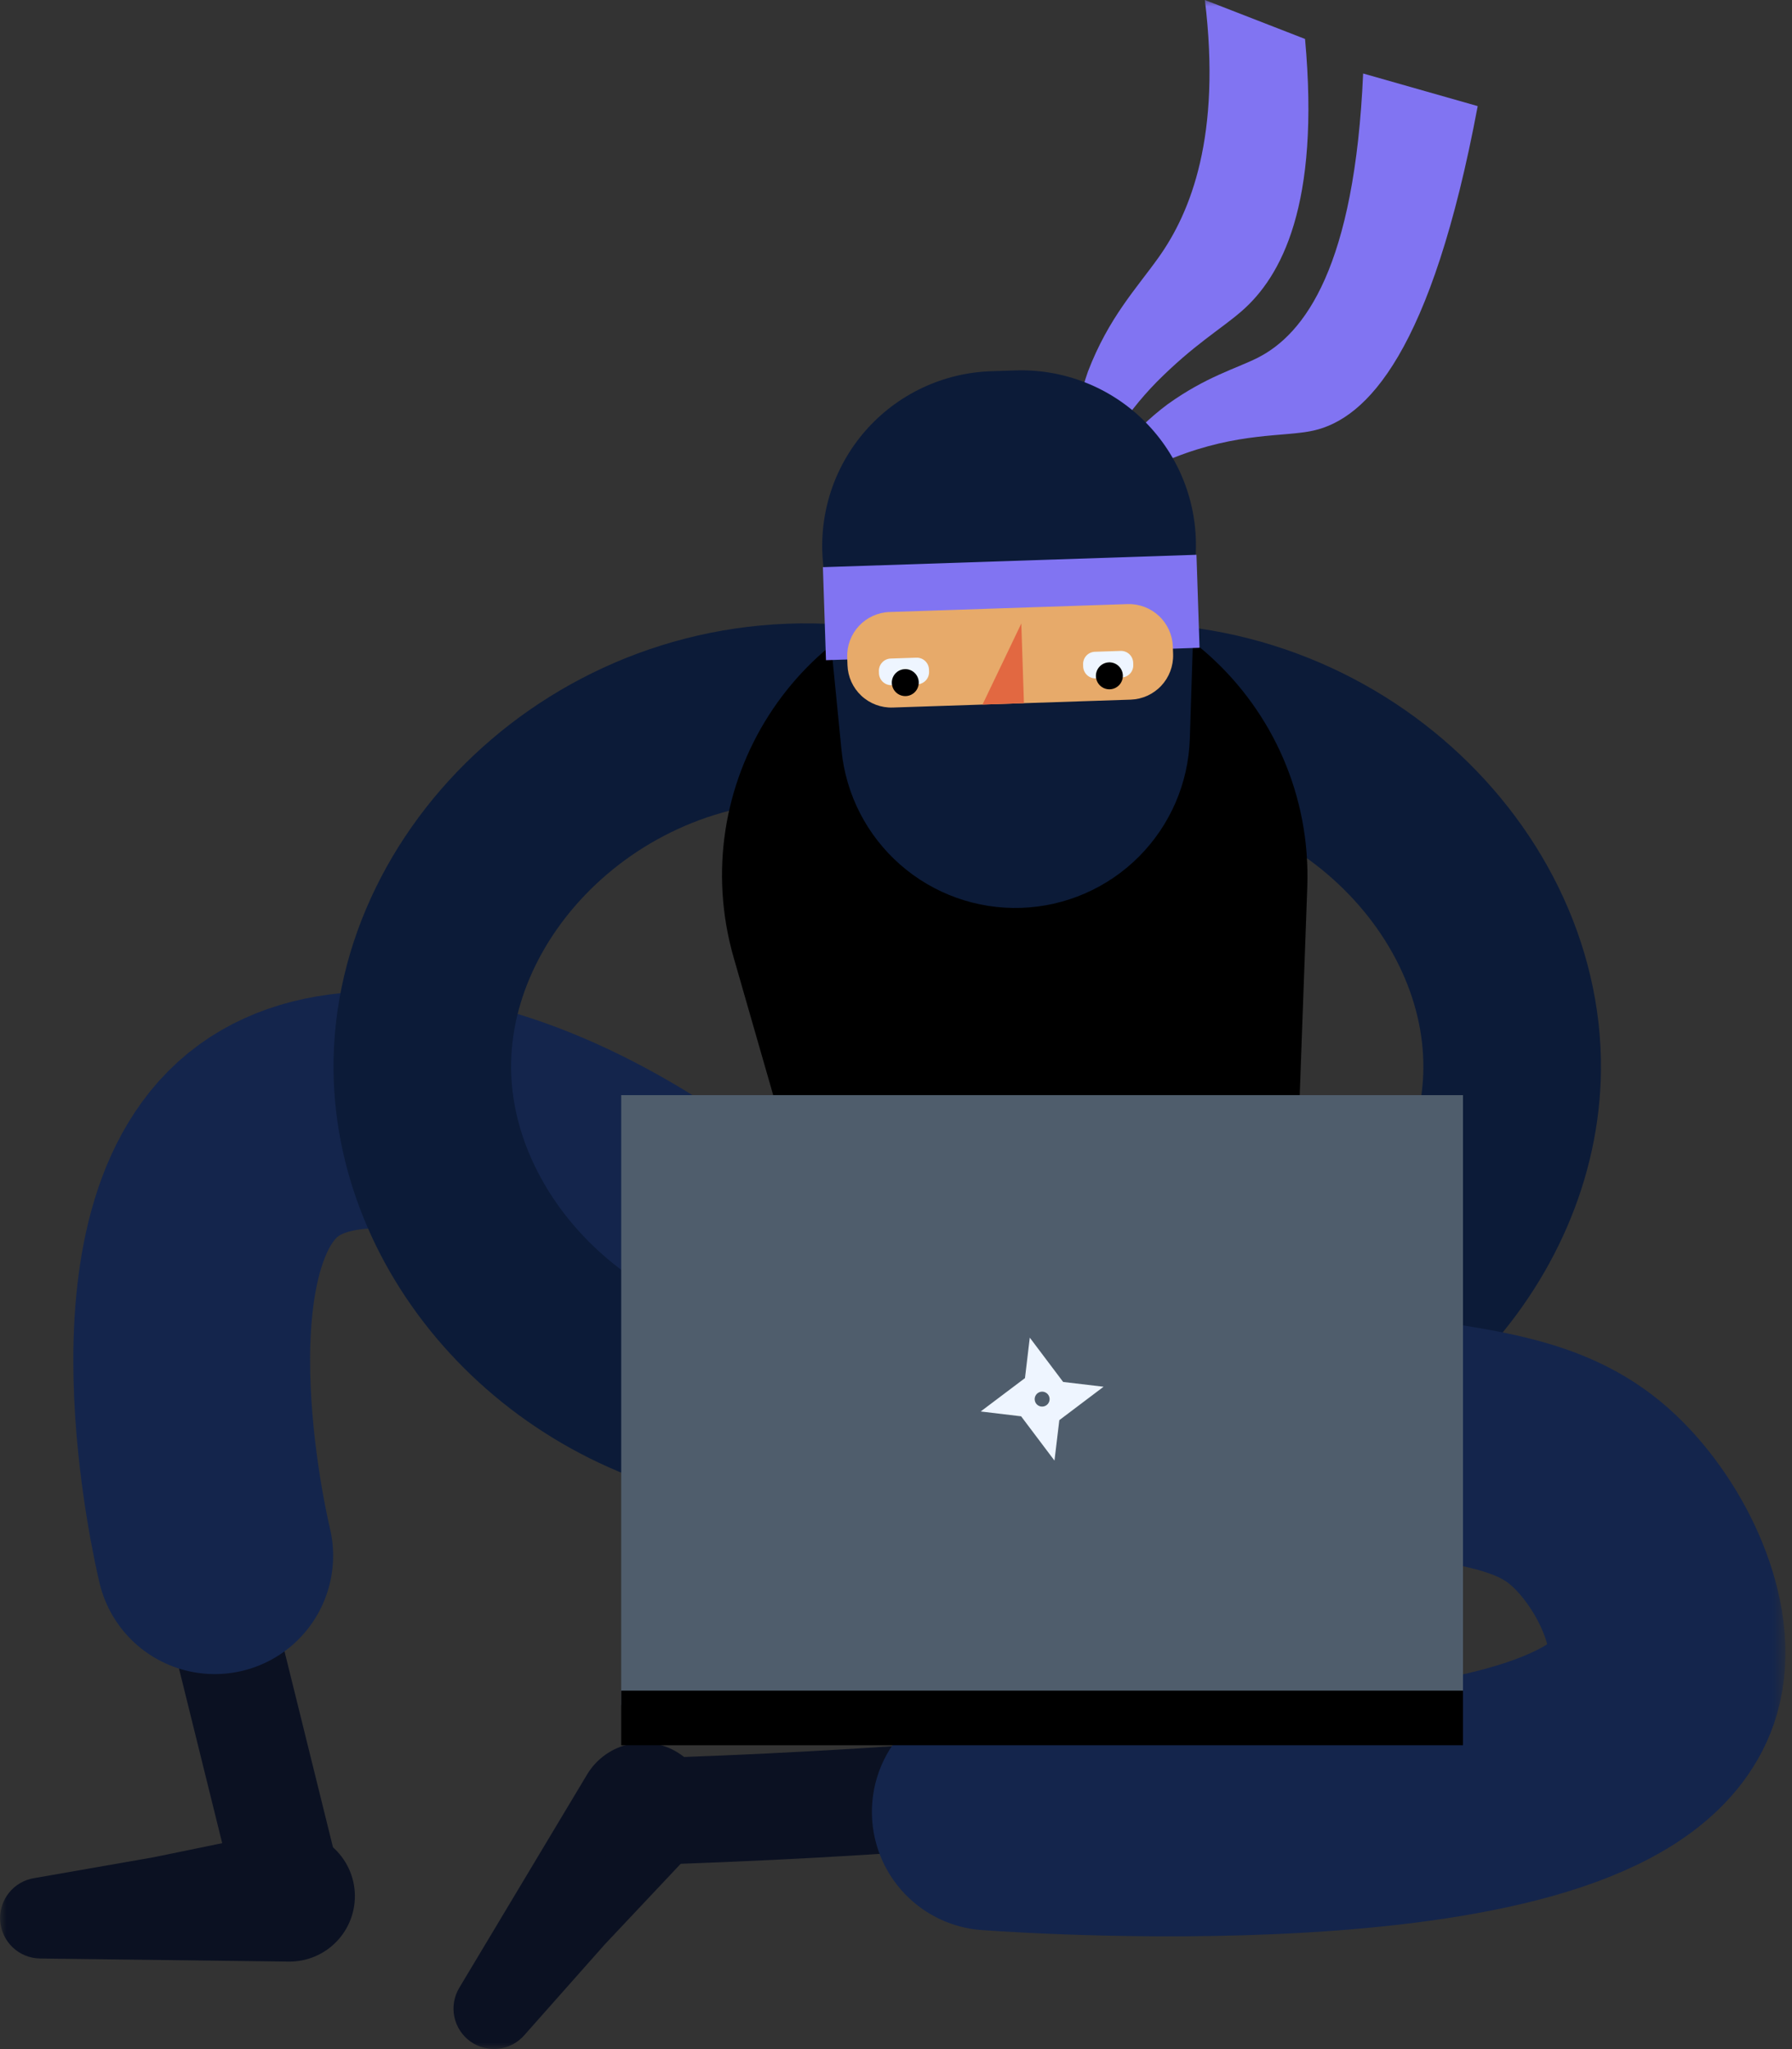 <svg width="140" height="160" viewBox="0 0 140 160" fill="none" xmlns="http://www.w3.org/2000/svg">
<rect x="0" y="0" width="140" height="160" fill="#333333" stroke="none"/>
<mask id="mask0_8001_143740" style="mask-type:luminance" maskUnits="userSpaceOnUse" x="0" y="0" width="140" height="160">
<path d="M139.482 0H0V160H139.482V0Z" fill="white"/>
</mask>
<g mask="url(#mask0_8001_143740)">
<path d="M16.227 122.021C18.307 130.427 20.387 138.833 22.468 147.24" stroke="#0B1122" stroke-width="8.324" stroke-linecap="round" stroke-linejoin="round"/>
<path d="M27.717 147.758C27.758 148.459 27.654 149.16 27.412 149.819C27.17 150.477 26.795 151.079 26.31 151.587C25.826 152.094 25.242 152.496 24.595 152.768C23.948 153.04 23.252 153.176 22.55 153.168L20.609 153.143L3.122 152.924C2.331 152.913 1.572 152.606 0.997 152.062C0.422 151.519 0.071 150.779 0.016 149.99C-0.04 149.201 0.203 148.419 0.696 147.8C1.189 147.182 1.897 146.77 2.678 146.649L11.98 145.024L21.586 143.053C22.304 142.905 23.045 142.914 23.759 143.078C24.474 143.243 25.145 143.559 25.726 144.005C26.308 144.451 26.786 145.017 27.13 145.665C27.474 146.312 27.674 147.026 27.717 147.758Z" fill="#0B1122"/>
<path d="M71.145 114.097C52.916 89.765 30.353 82.282 21.016 89.032C10.97 96.295 16.404 119.916 16.776 121.469" stroke="#14254C" stroke-width="18.499" stroke-linecap="round" stroke-linejoin="round"/>
<path d="M66.904 55.858C48.259 53.534 32.839 68.032 32.993 83.502C33.123 96.601 44.406 109.138 59.901 110.779" stroke="#0C1B38" stroke-width="13.874" stroke-miterlimit="10" stroke-linecap="round"/>
<path d="M84.227 55.858C102.875 53.534 118.291 68.032 118.137 83.502C118.007 96.601 106.725 109.138 91.23 110.779" stroke="#0C1B38" stroke-width="13.874" stroke-miterlimit="10" stroke-linecap="round"/>
<path d="M101.327 91.369L102.131 69.296C102.656 54.886 90.106 43.496 75.97 45.554C62.245 47.552 53.456 61.33 57.322 74.785L63.425 96.01C64.669 100.458 67.466 104.312 71.309 106.874C75.152 109.437 79.785 110.537 84.37 109.975C88.954 109.413 93.185 107.227 96.296 103.813C99.406 100.399 101.19 95.983 101.324 91.366" fill="black"/>
<path d="M53.184 136.999C52.609 136.596 51.958 136.316 51.27 136.177C50.582 136.037 49.873 136.04 49.187 136.186C48.5 136.332 47.852 136.618 47.28 137.026C46.709 137.434 46.228 137.955 45.867 138.556L44.868 140.222L35.876 155.221C35.471 155.9 35.335 156.706 35.496 157.48C35.657 158.254 36.102 158.94 36.744 159.401C37.386 159.862 38.178 160.066 38.963 159.971C39.748 159.877 40.469 159.491 40.983 158.89L47.249 151.825L53.972 144.689C54.474 144.155 54.856 143.519 55.091 142.825C55.326 142.13 55.409 141.393 55.335 140.664C55.26 139.935 55.029 139.23 54.658 138.597C54.287 137.965 53.784 137.42 53.184 136.999Z" fill="#0B1122"/>
<path d="M94.002 138.385C88.846 138.954 83.572 139.459 78.181 139.901C68.308 140.704 58.763 141.213 49.578 141.484" stroke="#0B1122" stroke-width="8.324" stroke-linecap="round" stroke-linejoin="round"/>
<path d="M89.793 110.868C95.324 110.68 100.862 110.959 106.346 111.703C115.868 112.993 120.727 113.561 124.592 117.232C128.275 120.731 131.198 126.952 129.939 131.28C126.028 144.7 81.361 141.767 77.367 141.48" stroke="#14254C" stroke-width="18.499" stroke-linecap="round" stroke-linejoin="round"/>
<path d="M91.711 35.733C96.778 33.732 100.303 34.127 102.586 33.627C106.788 32.705 111.851 27.469 115.445 8.285L106.495 5.739C105.834 20.803 101.95 26.082 98.242 27.943C96.558 28.79 94.263 29.393 91.24 31.552C88.346 33.7 86.094 36.597 84.727 39.931C86.812 38.163 89.171 36.745 91.711 35.733Z" fill="#8174F2"/>
<path d="M101.956 3.042L94.131 0C95.427 10.596 93.03 16.571 90.521 20.092C88.789 22.524 86.619 24.789 84.998 29.006C83.843 32.254 83.687 35.774 84.549 39.112C85.798 35.627 87.788 32.453 90.381 29.811C93.288 26.895 95.346 25.733 96.993 24.304C100.096 21.612 103.145 16.02 101.956 3.042Z" fill="#8174F2"/>
<path d="M79.34 28.924L77.424 28.987C75.558 29.049 73.725 29.493 72.039 30.292C70.352 31.09 68.847 32.226 67.617 33.63C66.387 35.033 65.458 36.674 64.887 38.451C64.317 40.228 64.117 42.103 64.3 43.961L65.744 58.594C66.084 62.041 67.723 65.23 70.328 67.514C72.933 69.797 76.309 71.004 79.772 70.889C83.234 70.774 86.523 69.346 88.971 66.895C91.419 64.445 92.843 61.154 92.954 57.691L93.425 42.995C93.485 41.13 93.162 39.272 92.475 37.537C91.788 35.802 90.752 34.226 89.432 32.907C88.112 31.588 86.535 30.554 84.799 29.869C83.063 29.183 81.205 28.862 79.34 28.924Z" fill="#0C1B38"/>
<path d="M93.474 43.319L64.289 44.288L64.53 51.549L93.715 50.58L93.474 43.319Z" fill="#8174F2"/>
<path d="M69.744 55.247L88.34 54.63C89.247 54.598 90.104 54.208 90.724 53.545C91.344 52.883 91.676 52.002 91.649 51.096L91.628 50.479C91.596 49.572 91.206 48.716 90.544 48.096C89.882 47.476 89.001 47.143 88.094 47.17L69.498 47.788C69.049 47.802 68.607 47.906 68.197 48.091C67.788 48.277 67.419 48.541 67.111 48.869C66.804 49.197 66.565 49.583 66.406 50.004C66.248 50.425 66.174 50.873 66.189 51.322L66.21 51.938C66.225 52.387 66.328 52.829 66.513 53.239C66.699 53.648 66.963 54.017 67.292 54.324C67.62 54.632 68.005 54.871 68.426 55.029C68.847 55.188 69.295 55.262 69.744 55.247Z" fill="#E7AA6A"/>
<path d="M76.758 55.015L79.995 54.907L79.79 48.685L76.758 55.015Z" fill="#E26841"/>
<path d="M69.655 53.5L71.662 53.433C71.787 53.429 71.91 53.4 72.024 53.349C72.138 53.297 72.241 53.223 72.327 53.132C72.412 53.04 72.479 52.933 72.523 52.816C72.567 52.698 72.588 52.574 72.584 52.448L72.578 52.276C72.569 52.023 72.461 51.784 72.276 51.611C72.092 51.438 71.846 51.346 71.593 51.354L69.587 51.421C69.334 51.429 69.095 51.538 68.922 51.723C68.749 51.907 68.656 52.153 68.665 52.406L68.67 52.578C68.678 52.831 68.787 53.07 68.972 53.243C69.157 53.416 69.403 53.508 69.655 53.5Z" fill="#EEF5FF"/>
<path d="M85.609 52.971L87.615 52.904C87.868 52.895 88.107 52.787 88.28 52.602C88.453 52.418 88.545 52.172 88.537 51.919L88.531 51.747C88.523 51.494 88.414 51.255 88.23 51.082C88.045 50.909 87.799 50.816 87.546 50.825L85.539 50.892C85.286 50.9 85.047 51.008 84.874 51.193C84.702 51.378 84.609 51.624 84.618 51.877L84.623 52.048C84.632 52.301 84.74 52.54 84.925 52.713C85.11 52.886 85.356 52.979 85.609 52.971Z" fill="#EEF5FF"/>
<path d="M71.778 53.266C71.785 53.474 71.73 53.679 71.62 53.856C71.51 54.033 71.35 54.173 71.16 54.26C70.971 54.346 70.76 54.374 70.554 54.34C70.349 54.306 70.158 54.212 70.006 54.07C69.854 53.927 69.747 53.743 69.7 53.54C69.652 53.337 69.666 53.125 69.739 52.93C69.812 52.735 69.942 52.566 70.111 52.445C70.28 52.323 70.482 52.255 70.69 52.248C70.969 52.238 71.24 52.34 71.445 52.531C71.649 52.722 71.769 52.986 71.778 53.266Z" fill="black"/>
<path d="M87.723 52.736C87.73 52.944 87.675 53.15 87.565 53.327C87.455 53.504 87.296 53.644 87.106 53.73C86.916 53.816 86.705 53.844 86.5 53.81C86.294 53.777 86.103 53.683 85.951 53.54C85.799 53.398 85.692 53.214 85.645 53.011C85.597 52.808 85.611 52.596 85.684 52.401C85.758 52.206 85.887 52.037 86.056 51.915C86.225 51.794 86.427 51.725 86.635 51.718C86.914 51.709 87.186 51.811 87.39 52.002C87.594 52.193 87.714 52.457 87.723 52.736Z" fill="black"/>
<path d="M114.296 85.512H48.531V133.135H114.296V85.512Z" fill="#4F5D6C"/>
<path d="M114.296 132.01H48.531V136.273H114.296V132.01Z" fill="black"/>
<path d="M83.059 107.907L80.452 104.448L80.076 107.606L76.617 110.212L79.775 110.59L82.381 114.048L82.759 110.89L86.217 108.281L83.059 107.907ZM81.348 109.827C81.233 109.813 81.126 109.766 81.038 109.691C80.95 109.616 80.887 109.517 80.856 109.406C80.825 109.295 80.827 109.177 80.863 109.067C80.899 108.958 80.966 108.861 81.057 108.79C81.147 108.719 81.257 108.676 81.372 108.667C81.487 108.658 81.602 108.683 81.703 108.74C81.803 108.796 81.885 108.881 81.937 108.984C81.989 109.087 82.01 109.203 81.996 109.317C81.977 109.471 81.899 109.611 81.777 109.706C81.656 109.802 81.501 109.845 81.348 109.827Z" fill="#EEF5FF"/>
</g>
</svg>
